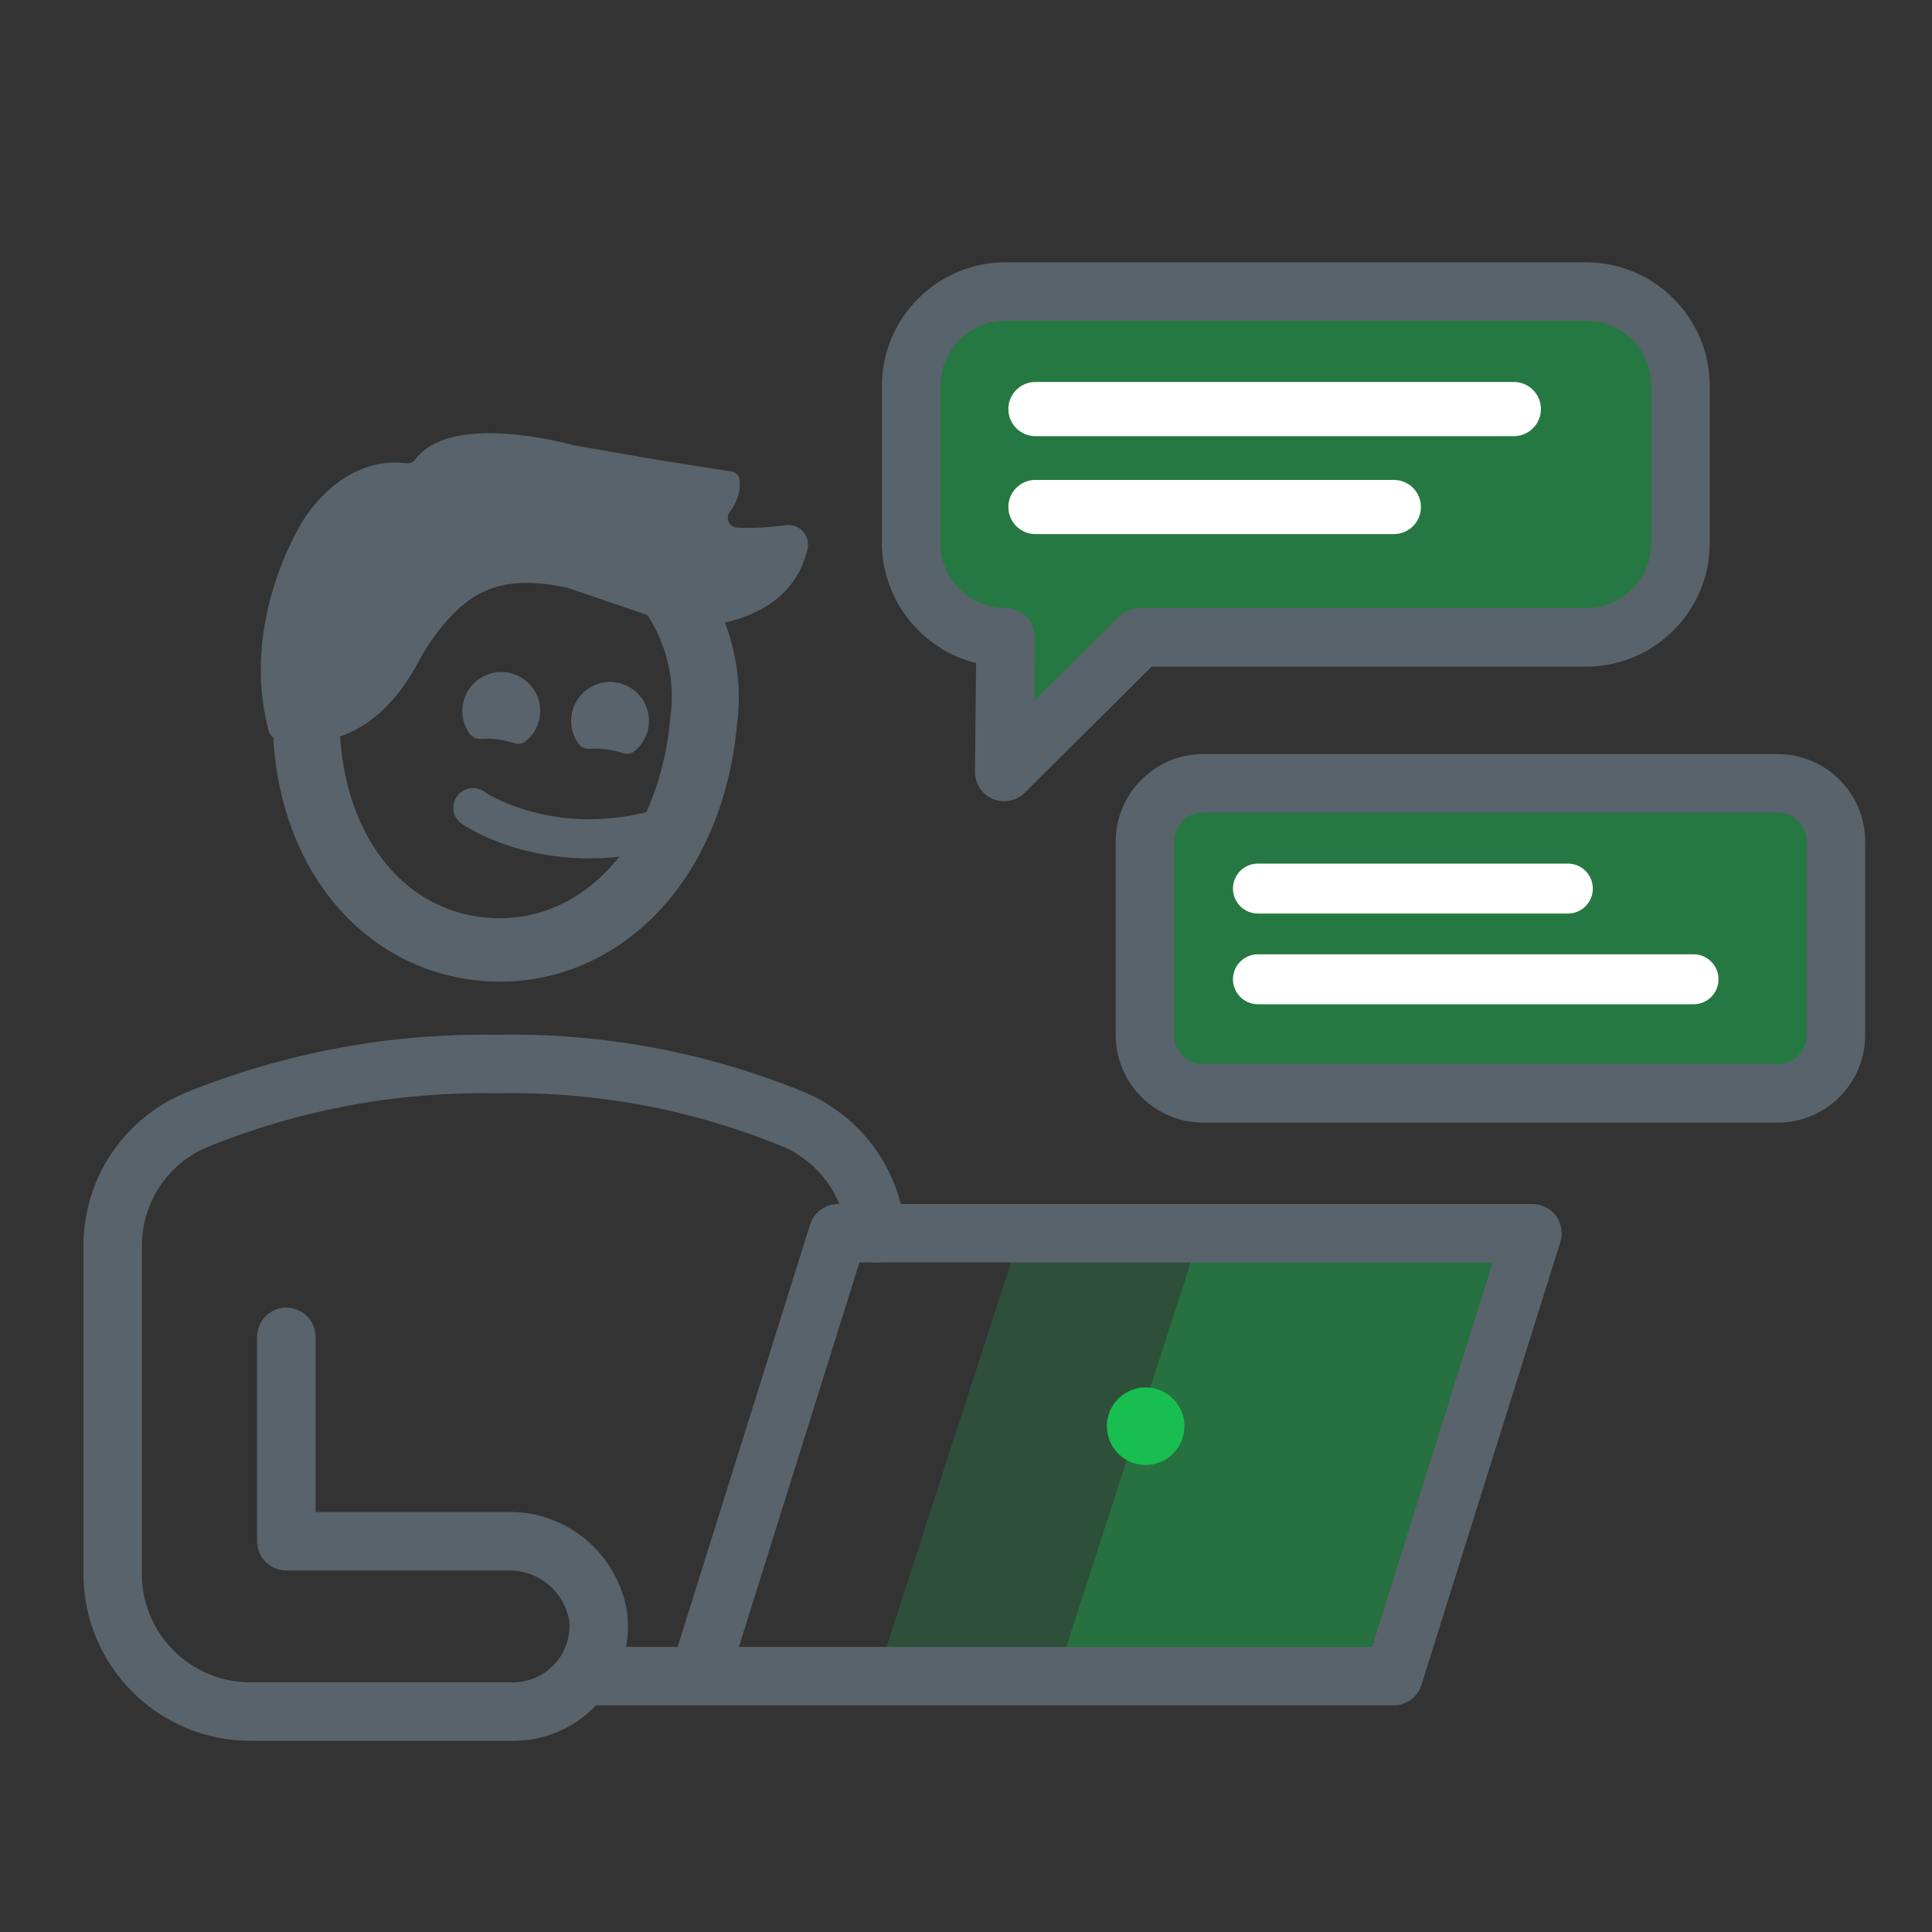 <?xml version="1.0" encoding="UTF-8"?><svg id="Ebene_1" xmlns="http://www.w3.org/2000/svg" viewBox="0 0 400 400"><rect x="0" y="0" width="400" height="400" fill="#333333" stroke="none"/><defs><style>.cls-1{fill:#fff;}.cls-2{opacity:.3;}.cls-2,.cls-3,.cls-4,.cls-5{fill:#19be50;}.cls-3{opacity:.2;}.cls-5{opacity:.5;}.cls-6{fill:#58636b;}.cls-7{fill:none;stroke:#58636b;stroke-linecap:round;stroke-miterlimit:10;stroke-width:8.11px;}</style></defs><polygon class="cls-5" points="342.96 61.34 193.63 61.34 193.63 129.38 206.19 129.38 208.77 156.12 239.24 129.38 342.96 129.38 342.96 61.34"/><rect class="cls-5" x="238.01" y="161.01" width="139.32" height="65.94"/><polygon class="cls-3" points="210.96 256.25 181.49 347.29 285.17 347.29 315.73 255.34 210.96 256.25"/><polygon class="cls-2" points="248.19 256.25 218.72 347.29 286.73 347.29 317.29 255.34 248.19 256.25"/><path class="cls-4" d="M237.18,287.25c-1.41,0-2.8,.38-4.03,1.09-3.83,2.23-5.13,7.15-2.9,10.98,1.43,2.46,4.1,3.99,6.95,3.99,1.41,0,2.8-.38,4.03-1.09,1.85-1.08,3.18-2.81,3.73-4.89,.55-2.07,.26-4.24-.82-6.09-1.43-2.46-4.1-3.99-6.95-3.99Z"/><path class="cls-6" d="M51.76,360.4c-18.84,0-34.3-15.28-34.49-34.21v-68.39c.06-13.85,8.34-26.22,21.1-31.54,20.62-8.36,42.32-12.38,64.49-12.02,21.98-.42,43.39,3.59,63.72,11.9,12.71,5.38,20.91,17.71,20.97,31.44v-2.23c0,3.34-2.71,6.05-6.05,6.05s-6.05-2.71-6.05-6.05v2.26c-.03-8.85-5.34-16.82-13.51-20.28-18.76-7.66-38.58-11.38-58.95-10.97-.07,0-.15,0-.22,0-20.59-.36-40.7,3.38-59.79,11.11-8.2,3.42-13.56,11.42-13.6,20.37v68.31c.12,12.24,10.17,22.16,22.44,22.16,.07,0,.14,0,.21,0h53.97c.48,0,.89-.01,1.3-.05,3.11-.3,5.93-1.79,7.92-4.2,1.96-2.37,2.9-5.35,2.64-8.41-1-6.18-6.46-10.67-12.72-10.5-.06,0-.12,0-.18,0H59.28c-3.34,0-6.05-2.71-6.05-6.05v-42.32c0-3.34,2.71-6.05,6.05-6.05s6.05,2.71,6.05,6.05v36.27h39.57c12.39-.37,23.14,8.69,24.97,20.98,.02,.11,.03,.21,.04,.32,.6,6.33-1.3,12.52-5.35,17.43-4.05,4.91-9.77,7.94-16.11,8.54-.83,.08-1.67,.1-2.5,.11H52.09c-.11,0-.22,0-.33,0Z"/><path class="cls-6" d="M288.53,353.09H120.03v-12.11h20.26l27.43-87.46c.79-2.52,3.13-4.24,5.77-4.24h143.79c1.93,0,3.74,.92,4.88,2.47,1.14,1.55,1.47,3.56,.9,5.39l-28.76,91.7c-.79,2.52-3.13,4.24-5.77,4.24Zm-135.55-12.11h131.1l24.96-79.6H177.94l-24.96,79.6Z"/><path class="cls-6" d="M99.43,203.05c-13.33-1.22-25.02-8.18-32.9-19.6-7.73-11.19-11.19-26.08-9.77-41.95,1.18-25.04,23.6-44.34,50.06-43.05,26.49,1.34,47.19,22.76,46.1,47.87-.06,1.32-.18,2.65-.36,3.96-1.48,15.87-7.6,29.88-17.22,39.48-9.83,9.79-22.58,14.51-35.91,13.29Zm8.39-91.38c-.52-.05-1.04-.08-1.57-.11-18.88-.92-34.87,12.88-35.65,30.76,0,.1-.01,.2-.02,.3-2.35,25.63,10.29,45.55,30.04,47.36,19.75,1.81,35.8-15.48,38.14-41.11,0-.1,.02-.2,.03-.3,.14-.96,.23-1.95,.27-2.92,.76-17.38-13.14-32.32-31.26-33.98Z"/><path class="cls-6" d="M328.39,54.3h-120.19c-14.12,0-25.61,11.49-25.61,25.61v32.49c0,11.76,8.15,22.09,19.5,24.87l-.23,22.5c-.02,2.47,1.43,4.68,3.7,5.64,.75,.31,1.54,.48,2.35,.48,1.61,0,3.13-.63,4.27-1.76l26.24-26.11h89.96c14.12,0,25.61-11.49,25.61-25.61v-32.49c0-14.12-11.49-25.61-25.61-25.61Zm-115.89,73.39c-1.13-1.14-2.69-1.79-4.3-1.79-7.44,0-13.5-6.06-13.5-13.5v-32.49c0-7.44,6.06-13.5,13.5-13.5h120.19c7.44,0,13.5,6.06,13.5,13.5v32.49c0,7.44-6.06,13.5-13.5,13.5h-92.46c-1.61,0-3.13,.63-4.27,1.76l-17.54,17.45,.13-13.1c.02-1.61-.62-3.18-1.75-4.32Z"/><path class="cls-1" d="M313.42,90.3h-99.04c-3.1,0-5.61-2.51-5.61-5.61s2.51-5.61,5.61-5.61h99.04c3.1,0,5.61,2.51,5.61,5.61s-2.51,5.61-5.61,5.61Z"/><path class="cls-1" d="M288.58,110.58h-74.2c-3.1,0-5.61-2.51-5.61-5.61s2.51-5.61,5.61-5.61h74.2c3.1,0,5.61,2.51,5.61,5.61s-2.51,5.61-5.61,5.61Z"/><path class="cls-1" d="M324.61,189.14h-64.17c-2.85,0-5.17-2.31-5.17-5.17s2.31-5.17,5.17-5.17h64.17c2.85,0,5.17,2.31,5.17,5.17s-2.31,5.17-5.17,5.17Z"/><path class="cls-1" d="M350.63,207.92h-90.19c-2.85,0-5.17-2.31-5.17-5.17s2.31-5.17,5.17-5.17h90.19c2.85,0,5.17,2.31,5.17,5.17s-2.31,5.17-5.17,5.17Z"/><path class="cls-6" d="M368.04,232.43h-118.92c-10,0-18.13-8.13-18.13-18.13v-40.05c0-10,8.14-18.13,18.13-18.13h118.92c10,0,18.13,8.13,18.13,18.13v40.05c0,10-8.14,18.13-18.13,18.13Zm-118.92-64.21c-3.32,0-6.03,2.7-6.03,6.03v40.05c0,3.32,2.7,6.03,6.03,6.03h118.92c3.32,0,6.03-2.7,6.03-6.03v-40.05c0-3.32-2.7-6.03-6.03-6.03h-118.92Z"/><path class="cls-7" d="M97.92,167.22s16.42,11.54,40.93,3.75"/><path class="cls-6" d="M99.61,152.98c1.87-.14,4.19,.02,6.86,.89,.8,.26,1.7,.14,2.35-.38,1.15-.91,2.03-2.12,2.54-3.53,.74-2.02,.64-4.21-.26-6.17-1.21-2.6-3.73-4.37-6.59-4.63-1.41-.13-2.84,.12-4.13,.72-4.03,1.88-5.79,6.68-3.91,10.72,.24,.51,.52,.98,.85,1.42,.53,.7,1.41,1.03,2.29,.96Z"/><path class="cls-6" d="M122.13,155.04c1.87-.14,4.19,.02,6.86,.89,.8,.26,1.7,.14,2.35-.38,1.15-.91,2.03-2.12,2.54-3.53,.74-2.02,.64-4.21-.26-6.17-1.21-2.6-3.73-4.37-6.59-4.63-1.41-.13-2.84,.12-4.13,.72-4.03,1.88-5.79,6.68-3.91,10.72,.24,.51,.52,.98,.85,1.42,.53,.7,1.41,1.03,2.29,.96Z"/><path class="cls-6" d="M55.64,151.4c.18,.68,.72,1.22,1.4,1.42,4.15,1.23,19.1,3.97,29.63-15.86,2.34-4.41,5.08-7.85,7.84-10.51,6.58-6.35,14-6.64,22.96-4.77l23.74,8.1s21.91,1.16,25.98-16.07c.65-2.76-1.64-5.34-4.45-4.98-4.42,.57-7.77,.62-10.13,.5-1.63-.08-2.48-1.95-1.5-3.25,1.2-1.6,2.28-3.85,2.03-6.62-.08-.91-.82-1.62-1.72-1.76-18.83-2.82-30.96-5.19-32.65-5.42-.09-.01-.16-.03-.24-.05-1.86-.51-25.38-6.77-32.59,3.02-.44,.59-1.18,.84-1.91,.75-13.3-1.68-21.18,11.69-21.18,11.69,0,0-13.46,20.59-7.2,43.83Z"/></svg>